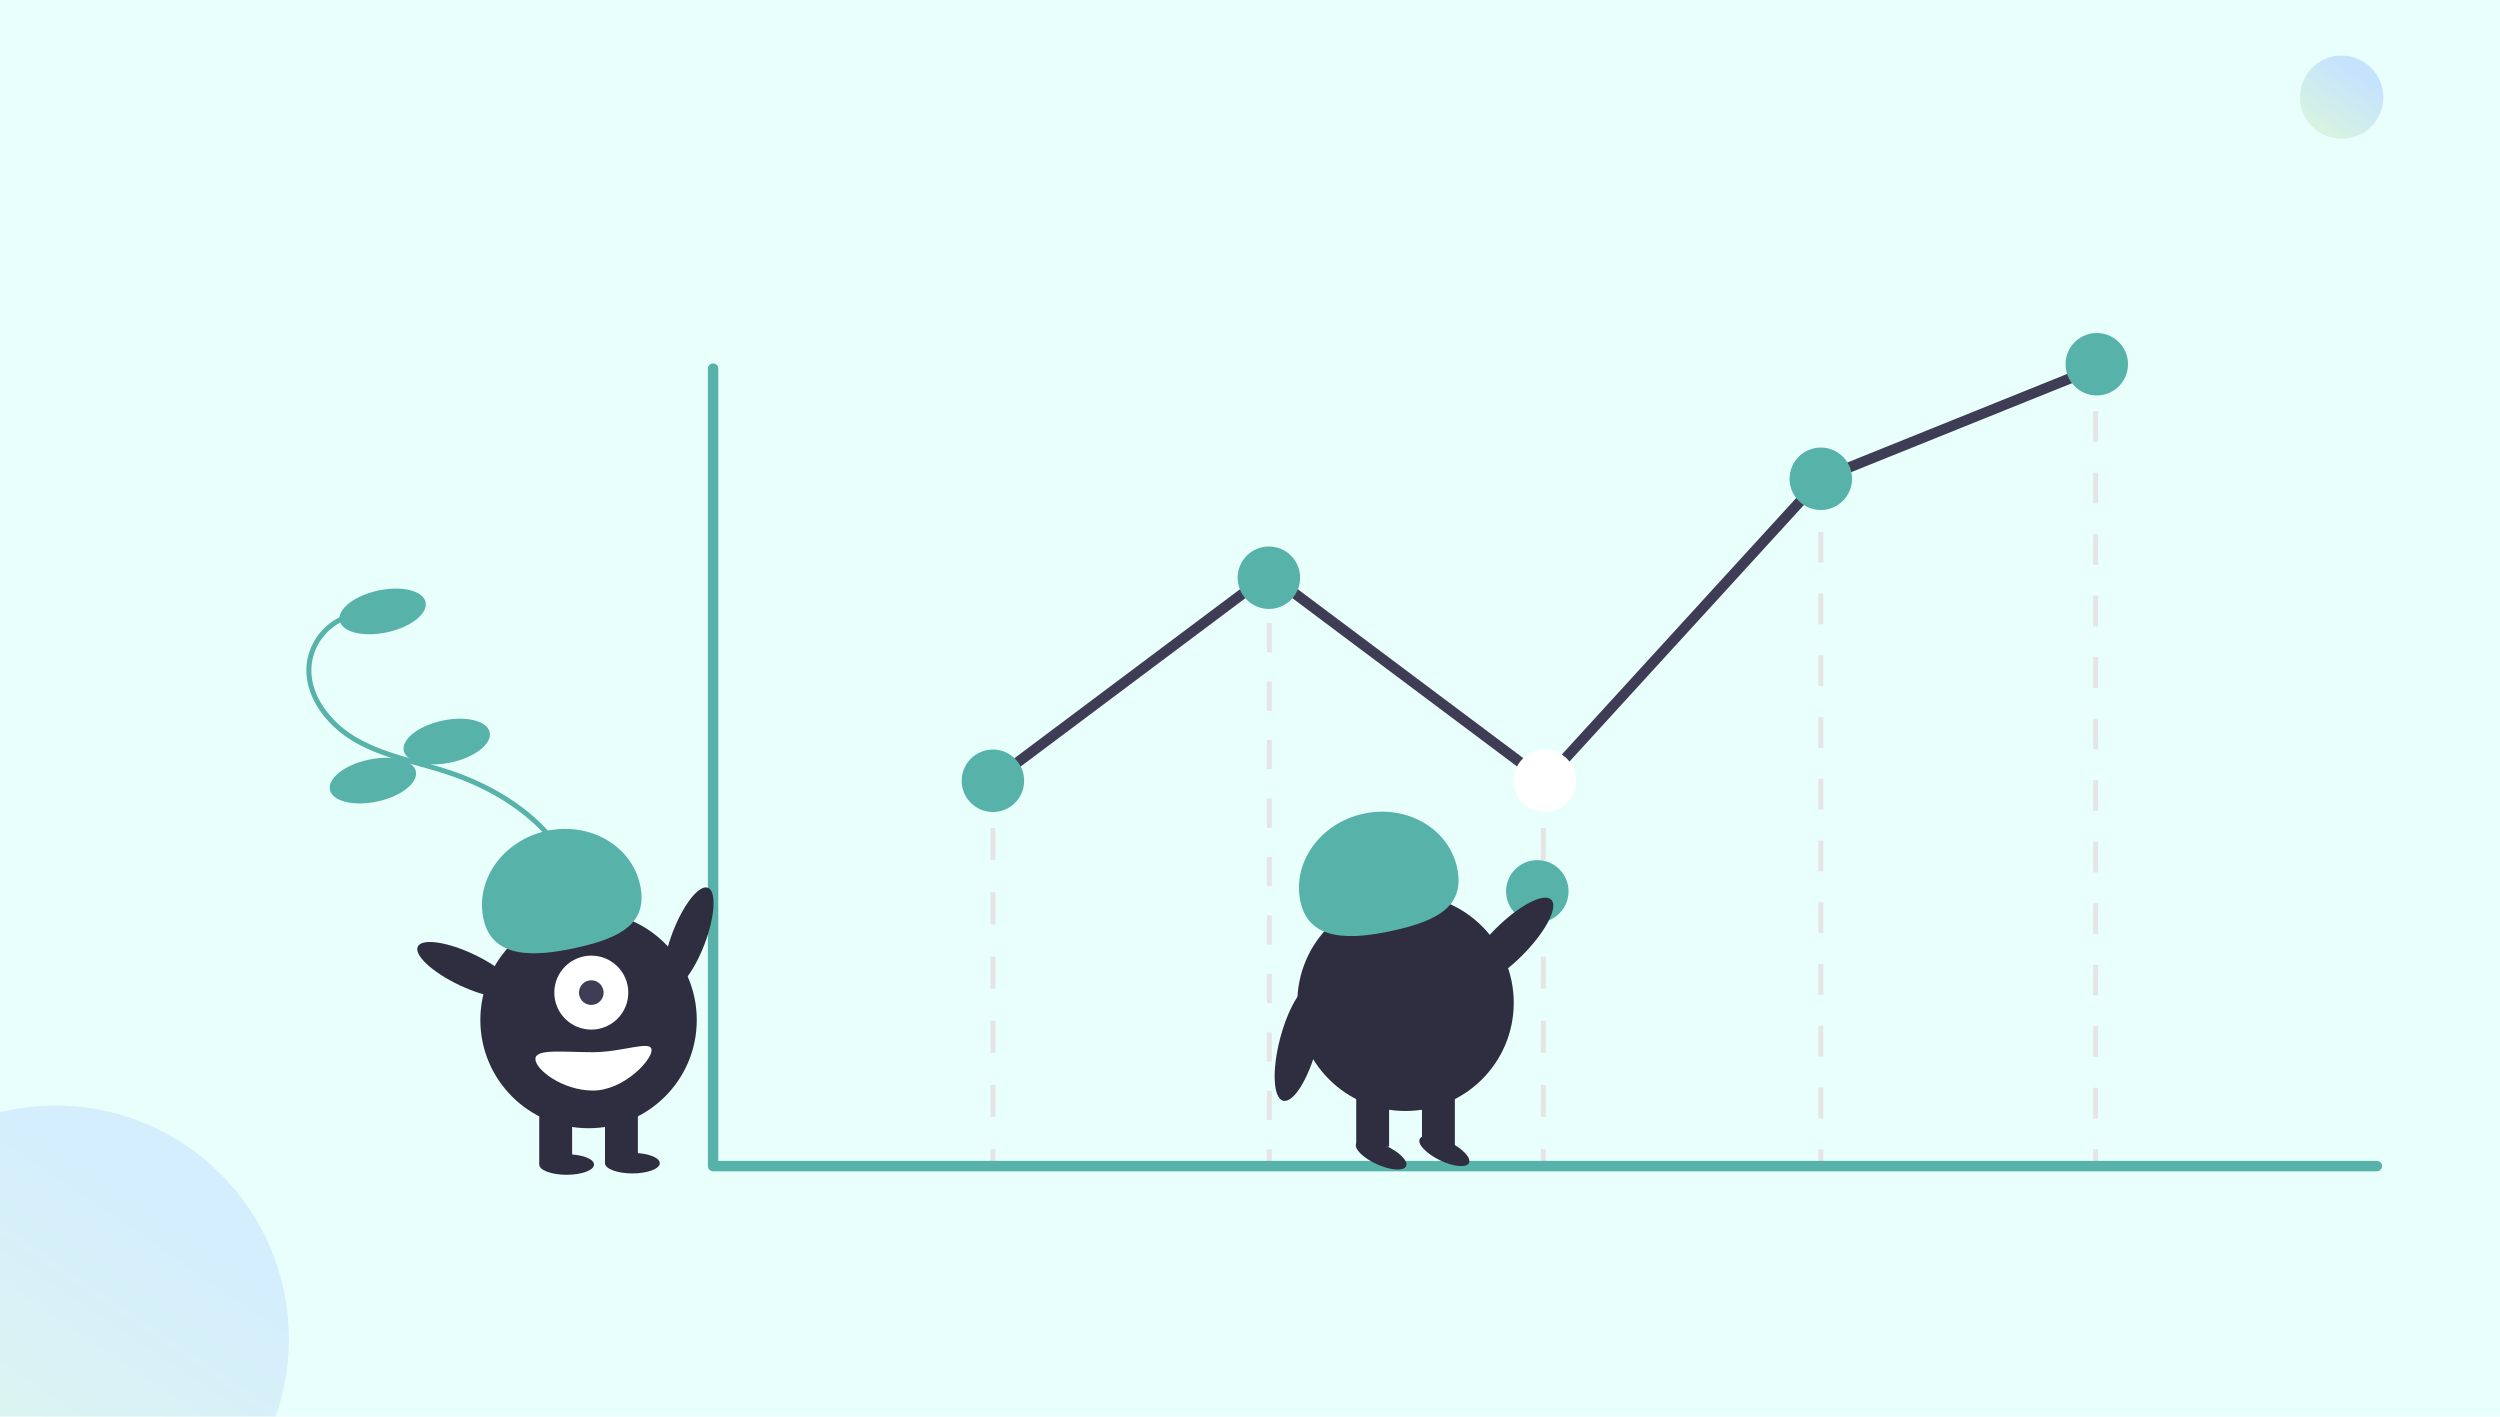<?xml version="1.0" encoding="UTF-8"?> <svg xmlns="http://www.w3.org/2000/svg" xmlns:xlink="http://www.w3.org/1999/xlink" width="450" height="255" viewBox="0 0 450 255"><defs><linearGradient id="linear-gradient" x1="0.721" y1="0.248" x2="0.212" y2="1" gradientUnits="objectBoundingBox"><stop offset="0" stop-color="#b2d3ff"></stop><stop offset="1" stop-color="#d0f1cd"></stop></linearGradient><clipPath id="clip-path"><rect id="Rectangle_32" data-name="Rectangle 32" width="450" height="255" transform="translate(221 610)" fill="#d3edf5"></rect></clipPath></defs><g id="BI_AnalyticsBGE" data-name="BI &amp; AnalyticsBGE" transform="translate(-687 -6184)"><g id="Group_5059" data-name="Group 5059" transform="translate(-195 5961)"><rect id="Rectangle_31" data-name="Rectangle 31" width="450" height="255" transform="translate(882 223)" fill="#e9fffc"></rect><circle id="Ellipse_15" data-name="Ellipse 15" cx="7.5" cy="7.5" r="7.5" transform="translate(1296 233)" opacity="0.63" fill="url(#linear-gradient)"></circle><g id="Mask_Group_6" data-name="Mask Group 6" transform="translate(661 -387)" opacity="0.634" clip-path="url(#clip-path)"><circle id="Ellipse_16" data-name="Ellipse 16" cx="42" cy="42" r="42" transform="translate(189 809)" opacity="0.61" fill="url(#linear-gradient)"></circle></g></g><g id="undraw_Growing_re_olpi" transform="translate(742.146 6243.939)"><path id="Path_18570" data-name="Path 18570" d="M222.97,474.73l-.589-.687c4.979-4.268,11.177-9.578,13.5-16.6,2.287-6.92.567-15.274-4.489-21.8-4.3-5.556-10.946-9.931-19.212-12.652-1.63-.537-3.323-1.014-4.961-1.475-3.957-1.115-8.049-2.267-11.673-4.374-4.991-2.9-9.525-8.6-8.4-14.793a10.79,10.79,0,0,1,7.76-8.371l.241.872a9.888,9.888,0,0,0-7.111,7.667c-1.044,5.754,3.249,11.1,7.967,13.843,3.525,2.049,7.561,3.186,11.464,4.285,1.646.464,3.349.943,5,1.486,8.438,2.778,15.231,7.259,19.644,12.958,5.237,6.763,7.013,15.438,4.633,22.64C234.338,464.987,228.035,470.389,222.97,474.73Z" transform="translate(-186.968 -343.554)" fill="#57b3a9"></path><ellipse id="Ellipse_902" data-name="Ellipse 902" cx="7.915" cy="3.845" rx="7.915" ry="3.845" transform="matrix(0.977, -0.211, 0.211, 0.977, 5.182, 48.03)" fill="#57b3a9"></ellipse><ellipse id="Ellipse_903" data-name="Ellipse 903" cx="7.915" cy="3.845" rx="7.915" ry="3.845" transform="matrix(0.977, -0.211, 0.211, 0.977, 16.721, 71.451)" fill="#57b3a9"></ellipse><ellipse id="Ellipse_904" data-name="Ellipse 904" cx="7.915" cy="3.845" rx="7.915" ry="3.845" transform="matrix(0.977, -0.211, 0.211, 0.977, 3.433, 78.486)" fill="#57b3a9"></ellipse><rect id="Rectangle_601" data-name="Rectangle 601" width="0.905" height="2.714" transform="translate(123.128 80.602)" fill="#e5e5e5"></rect><path id="Path_18571" data-name="Path 18571" d="M460.1,531.523h-.9V525.74h.9Zm0-11.564h-.9v-5.782h.9Zm0-11.565h-.9v-5.782h.9Zm0-11.564h-.9v-5.782h.9Zm0-11.564h-.9v-5.782h.9Z" transform="translate(-336.065 -390.385)" fill="#e5e5e5"></path><rect id="Rectangle_602" data-name="Rectangle 602" width="0.905" height="2.714" transform="translate(123.128 146.921)" fill="#e5e5e5"></rect><rect id="Rectangle_603" data-name="Rectangle 603" width="0.905" height="2.714" transform="translate(222.183 80.602)" fill="#e5e5e5"></rect><path id="Path_18572" data-name="Path 18572" d="M679.1,531.523h-.9V525.74h.9Zm0-11.564h-.9v-5.782h.9Zm0-11.565h-.9v-5.782h.9Zm0-11.564h-.9v-5.782h.9Zm0-11.564h-.9v-5.782h.9Z" transform="translate(-456.011 -390.385)" fill="#e5e5e5"></path><rect id="Rectangle_604" data-name="Rectangle 604" width="0.905" height="2.714" transform="translate(222.183 146.921)" fill="#e5e5e5"></rect><rect id="Rectangle_605" data-name="Rectangle 605" width="0.905" height="2.714" transform="translate(272.148 27.513)" fill="#e5e5e5"></rect><path id="Path_18573" data-name="Path 18573" d="M789.568,467.189h-.9v-5.557h.9Zm0-11.114h-.9v-5.557h.9Zm0-11.114h-.9V439.4h.9Zm0-11.114h-.9v-5.557h.9Zm0-11.114h-.9v-5.557h.9Zm0-11.114h-.9v-5.557h.9Zm0-11.114h-.9V394.95h.9Zm0-11.114h-.9v-5.557h.9Zm0-11.114h-.9v-5.557h.9Zm0-11.114h-.9v-5.557h.9Z" transform="translate(-516.515 -325.825)" fill="#e5e5e5"></path><rect id="Rectangle_606" data-name="Rectangle 606" width="0.905" height="2.714" transform="translate(272.148 146.921)" fill="#e5e5e5"></rect><rect id="Rectangle_607" data-name="Rectangle 607" width="0.905" height="2.714" transform="translate(321.616 5.802)" fill="#e5e5e5"></rect><path id="Path_18574" data-name="Path 18574" d="M898.936,440.9h-.9v-5.536h.9Zm0-11.072h-.9v-5.536h.9Zm0-11.072h-.9v-5.536h.9Zm0-11.072h-.9v-5.536h.9Zm0-11.072h-.9V391.07h.9Zm0-11.072h-.9V380h.9Zm0-11.072h-.9v-5.536h.9Zm0-11.072h-.9v-5.536h.9Zm0-11.072h-.9V346.78h.9Zm0-11.072h-.9v-5.536h.9Zm0-11.072h-.9v-5.536h.9Zm0-11.072h-.9v-5.536h.9Z" transform="translate(-576.416 -299.511)" fill="#e5e5e5"></path><rect id="Rectangle_608" data-name="Rectangle 608" width="0.905" height="2.714" transform="translate(321.616 146.921)" fill="#e5e5e5"></rect><rect id="Rectangle_609" data-name="Rectangle 609" width="0.905" height="2.714" transform="translate(172.882 44.248)" fill="#e5e5e5"></rect><path id="Path_18575" data-name="Path 18575" d="M570.1,487.392h-.9v-5.261h.9Zm0-10.522h-.9v-5.261h.9Zm0-10.522h-.9v-5.261h.9Zm0-10.522h-.9v-5.261h.9Zm0-10.522h-.9v-5.261h.9Zm0-10.522h-.9v-5.261h.9Zm0-10.522h-.9V419h.9Zm0-10.522h-.9v-5.261h.9Zm0-10.522h-.9v-5.261h.9Z" transform="translate(-396.312 -345.732)" fill="#e5e5e5"></path><rect id="Rectangle_610" data-name="Rectangle 610" width="0.905" height="2.714" transform="translate(172.882 146.921)" fill="#e5e5e5"></rect><path id="Path_18576" data-name="Path 18576" d="M647.183,440.025H347.7a.937.937,0,0,1-.937-.937V295.547a.937.937,0,0,1,1.874,0v142.6H647.183a.937.937,0,1,1,0,1.874Z" transform="translate(-274.489 -289.13)" fill="#57b3a9"></path><path id="Path_18577" data-name="Path 18577" d="M372.01,88.351,322.218,51.056,273.107,87.841l-1.124-1.5,50.235-37.627,49.555,37.117,49.244-53.889.2-.08,49.673-20.014.7,1.739L422.113,33.521Z" transform="translate(-148.964 -6.489)" fill="#3f3d56"></path><circle id="Ellipse_905" data-name="Ellipse 905" cx="5.623" cy="5.623" r="5.623" transform="translate(117.957 74.979)" fill="#57b3a9"></circle><circle id="Ellipse_906" data-name="Ellipse 906" cx="5.623" cy="5.623" r="5.623" transform="translate(167.631 38.427)" fill="#57b3a9"></circle><circle id="Ellipse_907" data-name="Ellipse 907" cx="5.623" cy="5.623" r="5.623" transform="translate(217.304 74.979)" fill="#fff"></circle><circle id="Ellipse_908" data-name="Ellipse 908" cx="5.623" cy="5.623" r="5.623" transform="translate(215.947 94.88)" fill="#57b3a9"></circle><circle id="Ellipse_909" data-name="Ellipse 909" cx="5.623" cy="5.623" r="5.623" transform="translate(266.977 20.619)" fill="#57b3a9"></circle><circle id="Ellipse_910" data-name="Ellipse 910" cx="5.623" cy="5.623" r="5.623" transform="translate(316.651 0)" fill="#57b3a9"></circle><ellipse id="Ellipse_911" data-name="Ellipse 911" cx="9.74" cy="3.058" rx="9.74" ry="3.058" transform="matrix(0.357, -0.934, 0.934, 0.357, 62.465, 116.96)" fill="#2f2e41"></ellipse><circle id="Ellipse_912" data-name="Ellipse 912" cx="19.479" cy="19.479" r="19.479" transform="translate(31.315 104.183)" fill="#2f2e41"></circle><rect id="Rectangle_611" data-name="Rectangle 611" width="5.918" height="10.603" transform="translate(41.917 138.951)" fill="#2f2e41"></rect><rect id="Rectangle_612" data-name="Rectangle 612" width="5.918" height="10.603" transform="translate(53.753 138.951)" fill="#2f2e41"></rect><ellipse id="Ellipse_913" data-name="Ellipse 913" cx="4.932" cy="1.849" rx="4.932" ry="1.849" transform="translate(41.917 147.827)" fill="#2f2e41"></ellipse><ellipse id="Ellipse_914" data-name="Ellipse 914" cx="4.932" cy="1.849" rx="4.932" ry="1.849" transform="translate(53.753 147.581)" fill="#2f2e41"></ellipse><circle id="Ellipse_915" data-name="Ellipse 915" cx="6.658" cy="6.658" r="6.658" transform="translate(44.63 112.074)" fill="#fff"></circle><circle id="Ellipse_916" data-name="Ellipse 916" cx="2.219" cy="2.219" r="2.219" transform="translate(49.068 116.512)" fill="#3f3d56"></circle><path id="Path_18578" data-name="Path 18578" d="M257.144,496.134c-1.573-7.044,3.455-14.162,11.23-15.9s15.353,2.567,16.926,9.611-3.58,9.642-11.355,11.378S258.717,503.178,257.144,496.134Z" transform="translate(-225.246 -390.587)" fill="#57b3a9"></path><ellipse id="Ellipse_917" data-name="Ellipse 917" cx="3.058" cy="9.74" rx="3.058" ry="9.74" transform="translate(18.744 113.213) rotate(-64.626)" fill="#2f2e41"></ellipse><path id="Path_18579" data-name="Path 18579" d="M278.115,568.577c0,1.907,4.909,5.671,10.356,5.671s10.555-5.367,10.555-7.274-5.107.37-10.555.37S278.115,566.67,278.115,568.577Z" transform="translate(-236.889 -437.887)" fill="#fff"></path><circle id="Ellipse_918" data-name="Ellipse 918" cx="19.479" cy="19.479" r="19.479" transform="translate(178.372 101.084)" fill="#2f2e41"></circle><rect id="Rectangle_613" data-name="Rectangle 613" width="5.918" height="10.603" transform="translate(188.974 135.851)" fill="#2f2e41"></rect><rect id="Rectangle_614" data-name="Rectangle 614" width="5.918" height="10.603" transform="translate(200.81 135.851)" fill="#2f2e41"></rect><ellipse id="Ellipse_919" data-name="Ellipse 919" cx="1.849" cy="4.932" rx="1.849" ry="4.932" transform="translate(188.199 147.587) rotate(-65.664)" fill="#2f2e41"></ellipse><ellipse id="Ellipse_920" data-name="Ellipse 920" cx="1.849" cy="4.932" rx="1.849" ry="4.932" transform="translate(199.592 146.746) rotate(-64.102)" fill="#2f2e41"></ellipse><path id="Path_18580" data-name="Path 18580" d="M582.273,489.281c-1.573-7.044,3.455-14.162,11.23-15.9s15.353,2.567,16.926,9.611-3.58,9.642-11.355,11.378S583.846,496.325,582.273,489.281Z" transform="translate(-403.318 -386.833)" fill="#57b3a9"></path><ellipse id="Ellipse_921" data-name="Ellipse 921" cx="10.807" cy="3.393" rx="10.807" ry="3.393" transform="translate(206.403 114.898) rotate(-45.022)" fill="#2f2e41"></ellipse><ellipse id="Ellipse_922" data-name="Ellipse 922" cx="10.807" cy="3.393" rx="10.807" ry="3.393" transform="translate(172.532 137.321) rotate(-75.136)" fill="#2f2e41"></ellipse></g></g></svg> 